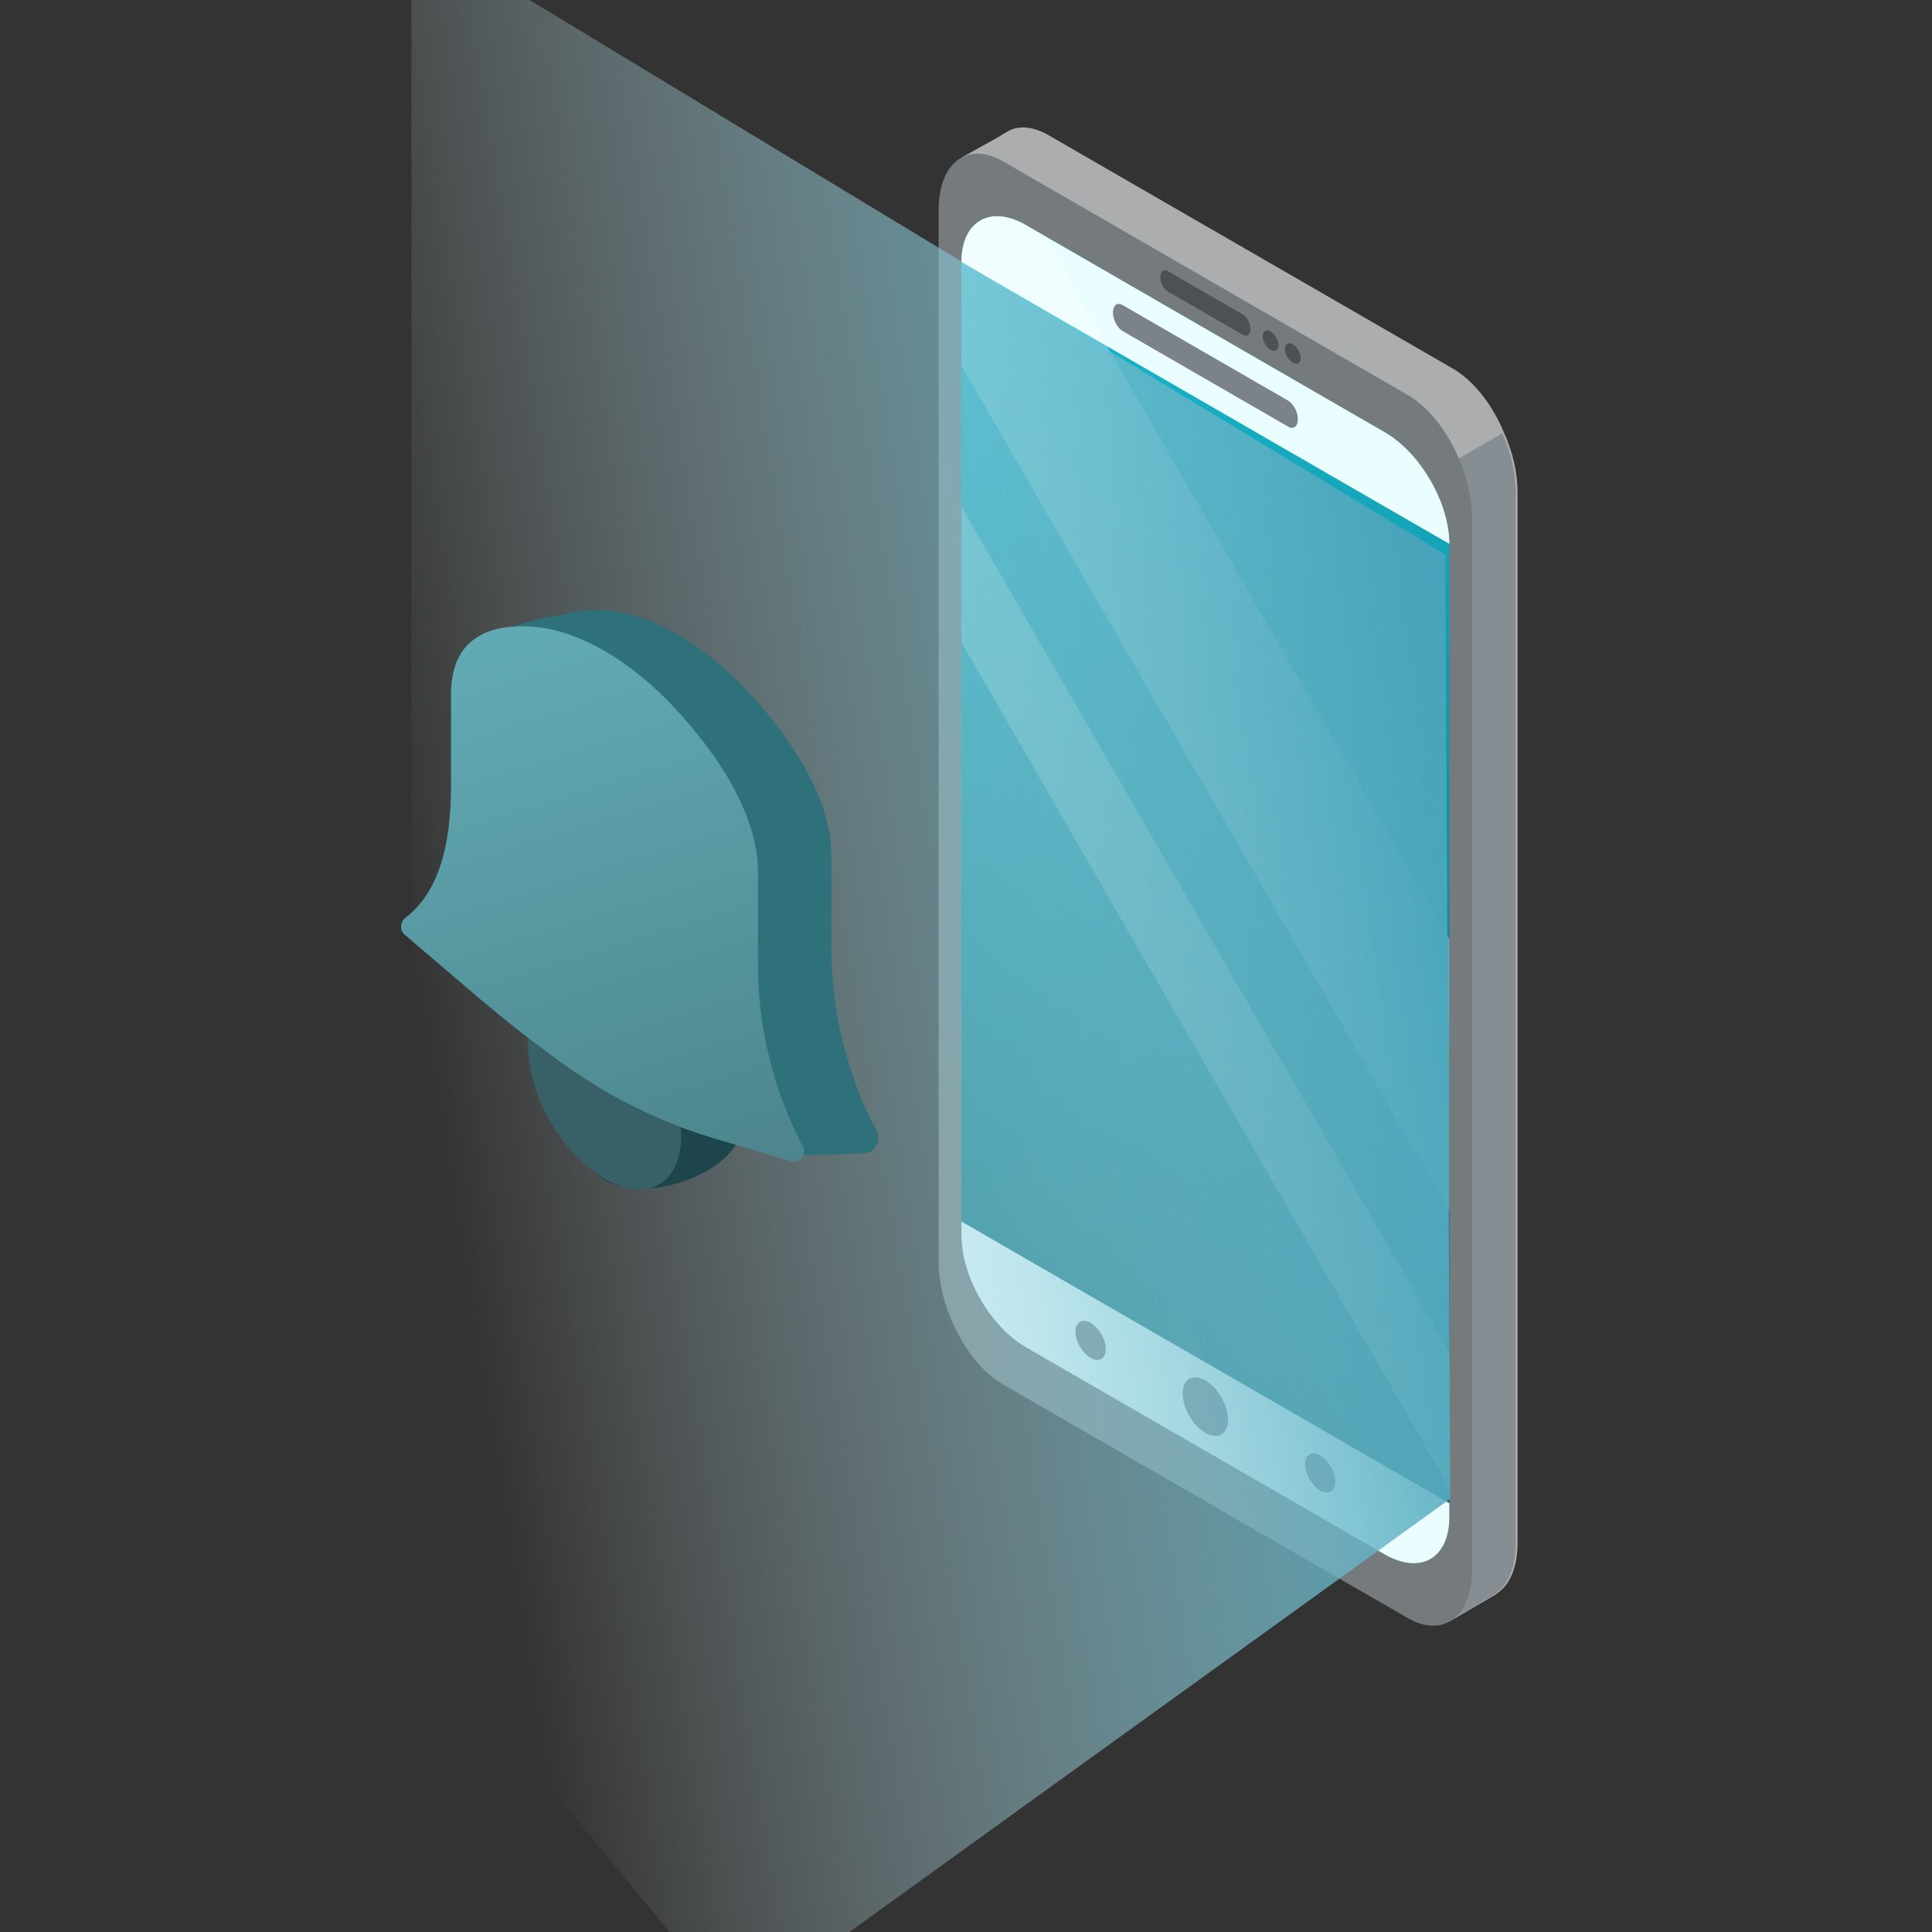 <svg width="108" height="108" viewBox="0 0 108 108" fill="none" xmlns="http://www.w3.org/2000/svg">
<rect x="0" y="0" width="108" height="108" fill="#333333" stroke="none"/>
<g clip-path="url(#clip0_1807_1090)">
<path d="M84.832 27.5V86.249C84.832 87.642 84.382 88.627 83.674 89.077V89.099L83.525 89.184L81.03 90.64L79.616 86.376L74.796 71.935L56.434 16.914L53.734 8.815L55.928 7.596L56.014 7.531L56.464 7.274L56.507 7.253C57.107 7.017 57.814 7.103 58.607 7.553L81.211 20.601C82.389 21.287 83.439 22.636 84.082 24.201C84.553 25.25 84.832 26.407 84.832 27.5Z" fill="#ABADAE"/>
<path d="M84.727 27.52V86.269C84.727 87.662 84.277 88.648 83.57 89.097V89.119L83.421 89.205L80.926 90.66L79.512 86.396L74.691 71.955V29.576L83.978 24.221C84.449 25.271 84.727 26.427 84.727 27.52Z" fill="#878E93"/>
<path d="M78.683 90.444L56.075 77.392C54.084 76.242 52.469 73.157 52.469 70.501V11.747C52.469 9.091 54.084 7.871 56.075 9.021L78.683 22.073C80.675 23.223 82.289 26.308 82.289 28.964V87.718C82.289 90.374 80.675 91.595 78.683 90.444Z" fill="#757A7C"/>
<path d="M81.02 30.404V84.802C81.02 87.116 79.406 88.048 77.402 86.891L57.344 75.311C55.358 74.165 53.744 71.369 53.744 69.055V14.656C53.744 12.364 55.358 11.432 57.344 12.578L77.402 24.159C79.406 25.316 81.02 28.112 81.02 30.404Z" fill="url(#paint0_linear_1807_1090)"/>
<path d="M81.02 30.404L53.744 14.656C53.744 12.364 55.358 11.432 57.344 12.578L77.402 24.159C79.406 25.316 81.02 28.112 81.02 30.404Z" fill="#EBFEFF"/>
<path d="M69.472 18.713L65.288 16.297C65.052 16.162 64.861 15.797 64.861 15.483C64.861 15.169 65.052 15.024 65.288 15.161L69.472 17.577C69.708 17.713 69.899 18.077 69.899 18.391C69.899 18.705 69.708 18.849 69.472 18.713Z" fill="#4B5154"/>
<path d="M71.47 19.299C71.47 19.582 71.271 19.696 71.026 19.555C70.781 19.413 70.582 19.069 70.582 18.786C70.582 18.503 70.781 18.388 71.026 18.529C71.271 18.671 71.47 19.015 71.47 19.299Z" fill="#4B5154"/>
<path d="M72.71 20.015C72.71 20.299 72.512 20.413 72.266 20.272C72.021 20.13 71.822 19.786 71.822 19.503C71.822 19.219 72.021 19.105 72.266 19.246C72.512 19.388 72.71 19.732 72.71 20.015Z" fill="#4B5154"/>
<path d="M72.007 23.849L62.758 18.509C62.457 18.335 62.213 17.869 62.213 17.468C62.213 17.066 62.457 16.882 62.758 17.056L72.007 22.396C72.308 22.57 72.552 23.036 72.552 23.437C72.552 23.839 72.308 24.023 72.007 23.849Z" fill="#7C8388"/>
<path d="M81.02 84.031V84.802C81.02 87.116 79.406 88.048 77.402 86.891L57.344 75.311C55.358 74.164 53.744 71.368 53.744 69.055V68.283L81.02 84.031Z" fill="#EBFEFF"/>
<path d="M61.814 75.418C61.814 75.958 61.434 76.177 60.967 75.907C60.498 75.636 60.119 74.98 60.119 74.439C60.119 73.899 60.498 73.68 60.967 73.95C61.434 74.22 61.814 74.877 61.814 75.418Z" fill="#758189"/>
<path d="M68.651 79.365C68.651 80.175 68.083 80.503 67.382 80.098C66.681 79.693 66.113 78.709 66.113 77.9C66.113 77.091 66.681 76.763 67.382 77.168C68.083 77.572 68.651 78.556 68.651 79.365Z" fill="#758189"/>
<path d="M74.648 82.826C74.648 83.366 74.269 83.585 73.8 83.315C73.332 83.045 72.953 82.388 72.953 81.847C72.953 81.307 73.333 81.088 73.8 81.358C74.269 81.628 74.648 82.285 74.648 82.826Z" fill="#758189"/>
<g opacity="0.3">
<path d="M81.02 52.515V67.662L53.744 20.42V14.656C53.744 12.364 55.358 11.432 57.344 12.578L58.272 13.114L81.02 52.515Z" fill="white"/>
<path d="M81.02 75.569V83.153L53.744 35.91V28.326L81.02 75.569Z" fill="white"/>
</g>
<path d="M23 -4L80.797 31.004L81.068 83.781L41.18 112.544L23 90.564V-4Z" fill="url(#paint1_linear_1807_1090)"/>
<path d="M41.473 62.304C41.484 62.456 41.511 62.611 41.511 62.76C41.511 65.476 36.214 67.361 33.845 65.993C31.318 64.353 33.102 60.815 32.934 57.807C32.94 57.65 32.955 57.492 32.977 57.336C35.519 59.444 38.389 61.123 41.473 62.304Z" fill="#1E454B"/>
<path d="M43.643 64.625C38.592 63.189 36.816 59.85 30.931 54.927L26.101 50.803C28.485 49.556 29.317 46.685 29.317 42.974V37.903C29.298 34.484 31.839 33.974 33.869 34.119C36.414 34.301 39.374 36.005 41.915 38.769C43.927 40.958 46.452 44.392 46.472 47.807V52.878C46.453 56.484 47.324 60.031 48.998 63.208C49.289 63.76 48.916 64.448 48.293 64.469L43.643 64.625Z" fill="#2E717A"/>
<path d="M40.757 63.879C35.706 62.443 32.715 60.761 26.831 55.838L23.222 52.758C22.637 52.258 22.748 51.309 23.276 50.751C24.691 49.256 25.216 46.836 25.216 43.885V38.814C25.197 35.396 30.677 34.18 32.707 34.325C35.252 34.507 35.273 36.916 37.814 39.68C39.826 41.869 42.352 45.303 42.371 48.719V53.79C42.35 57.862 41.519 61.151 43.643 64.625L40.757 63.879Z" fill="#2E717A"/>
<path d="M40.757 63.879C35.706 62.443 32.715 60.762 26.831 55.839L22.611 52.237C22.319 51.987 22.372 51.518 22.678 51.287C24.545 49.877 25.216 47.221 25.216 43.886V38.815C25.197 35.397 27.738 34.886 29.769 35.031C32.313 35.213 35.273 36.917 37.814 39.681C39.826 41.87 42.352 45.304 42.371 48.719V53.791C42.352 57.388 43.219 60.927 44.886 64.098C45.118 64.539 44.704 65.068 44.227 64.924L40.757 63.879Z" fill="url(#paint2_linear_1807_1090)"/>
<path d="M38.045 63.005C38.056 63.157 38.083 63.312 38.083 63.461C38.083 66.177 36.163 67.272 33.794 65.904C31.268 64.264 29.675 61.517 29.506 58.509C29.512 58.351 29.527 58.194 29.549 58.037C32.091 60.146 34.961 61.824 38.045 63.005Z" fill="#386167"/>
</g>
<defs>
<linearGradient id="paint0_linear_1807_1090" x1="67.382" y1="12.088" x2="67.382" y2="87.388" gradientUnits="userSpaceOnUse">
<stop stop-color="#17BAD0"/>
<stop offset="1" stop-color="#0C5F6A"/>
</linearGradient>
<linearGradient id="paint1_linear_1807_1090" x1="81.204" y1="44.843" x2="23" y2="54.272" gradientUnits="userSpaceOnUse">
<stop stop-color="#47A4BA"/>
<stop offset="1" stop-color="#EBFEFF" stop-opacity="0"/>
</linearGradient>
<linearGradient id="paint2_linear_1807_1090" x1="33.794" y1="35.01" x2="46" y2="74.5" gradientUnits="userSpaceOnUse">
<stop stop-color="#61A9B3"/>
<stop offset="1" stop-color="#467A81"/>
</linearGradient>
<clipPath id="clip0_1807_1090">
<rect width="108" height="108" fill="white"/>
</clipPath>
</defs>
</svg>
